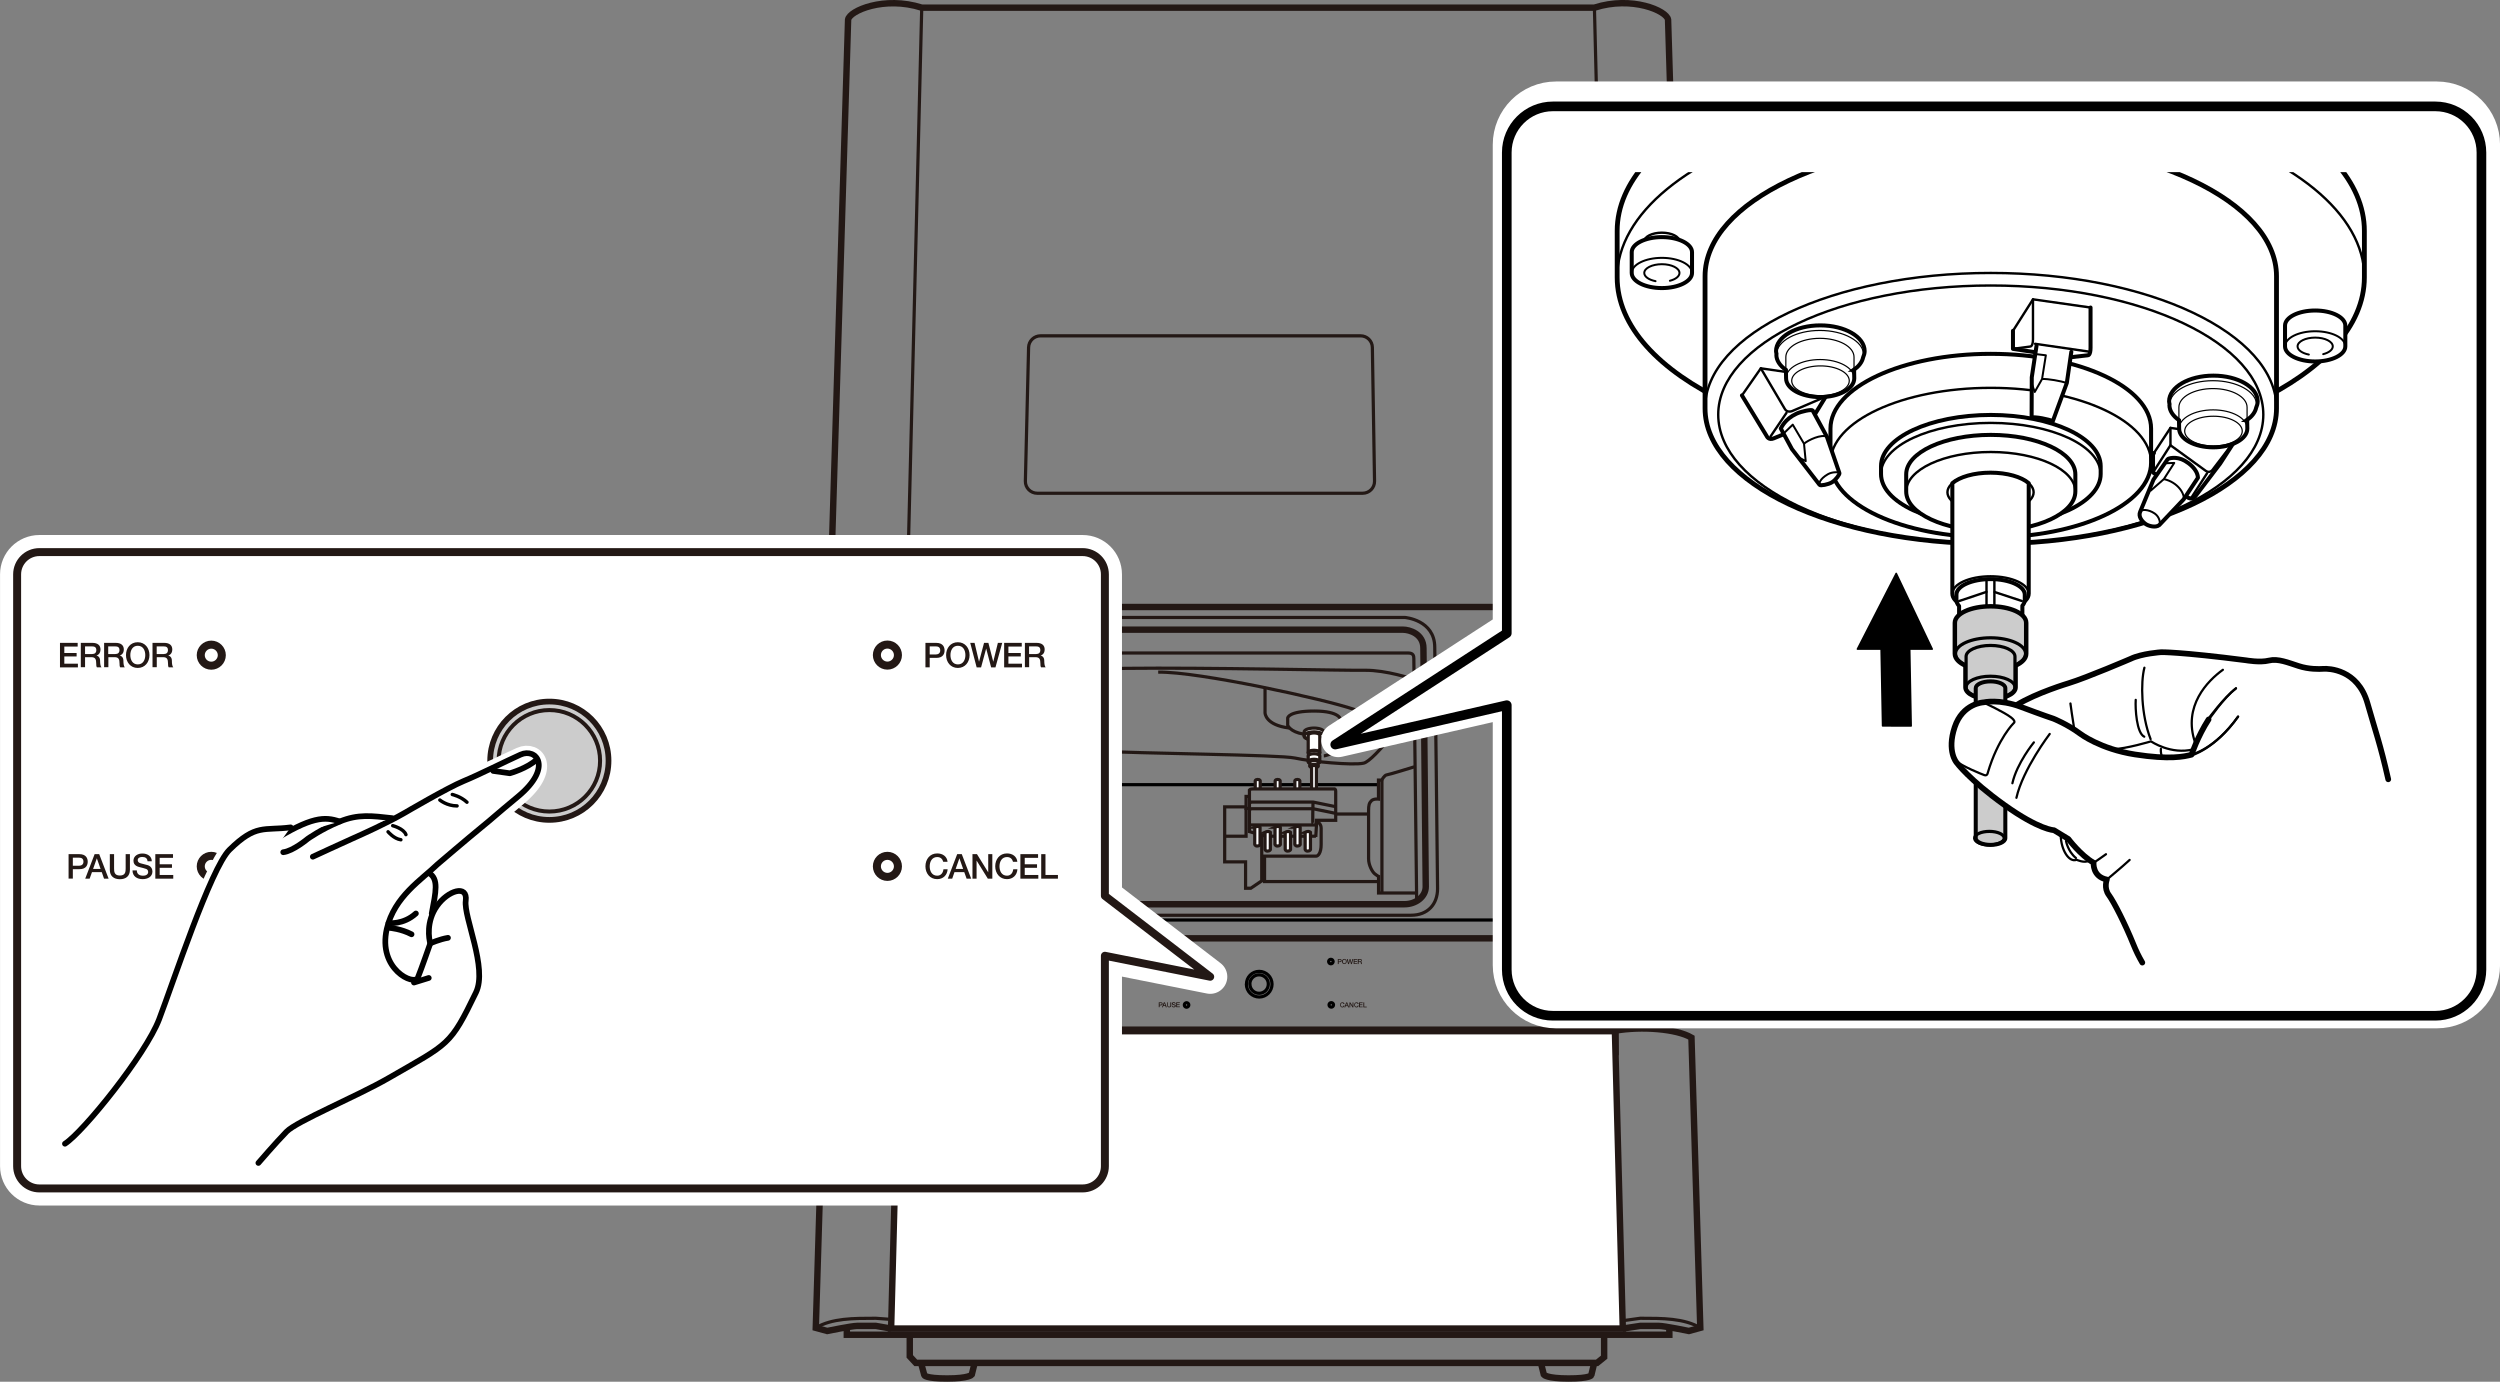 <?xml version="1.0" encoding="UTF-8"?><svg xmlns="http://www.w3.org/2000/svg" width="109.7mm" height="60.63mm" xmlns:xlink="http://www.w3.org/1999/xlink" viewBox="0 0 310.96 171.86"><rect x="0" y="0" width="310.96" height="171.86" fill="#808080" stroke="none"/><defs><clipPath id="clippath"><rect x="199.8" y="21.41" width="96.32" height="84.32" style="fill:none;"/></clipPath></defs><g id="_レイヤー_1"><line x1="124.04" y1="97.6" x2="171.38" y2="97.6" style="fill:none; stroke:#000; stroke-linecap:round; stroke-linejoin:round; stroke-width:.4px;"/><path d="M156.13,98.07v-.94s0-.18.31-.18.31.18.31.18v.98" style="fill:#fff; stroke:#231815; stroke-miterlimit:10; stroke-width:.4px;"/><path d="M158.61,98.07v-.94s0-.18.31-.18.31.18.31.18v.98" style="fill:#fff; stroke:#231815; stroke-miterlimit:10; stroke-width:.4px;"/><path d="M161.06,98.07v-.94s0-.18.31-.18.31.18.31.18v.98" style="fill:#fff; stroke:#231815; stroke-miterlimit:10; stroke-width:.4px;"/><path d="M124.02,76.8h50.72s3.72.29,3.72,3.72c0,0,.35,28.13.35,30.02s-1.18,3.3-3.3,3.3h-52.85c-3.07,0-3.48-3.07-3.42-3.77s.65-29.49.65-29.49c.06-2.89,2.71-3.77,4.13-3.77Z" style="fill:none; stroke:#231815; stroke-miterlimit:10; stroke-width:.4px;"/><path d="M121.19,110.89l1.47-29.02c0-.47.35-.65.71-.65h51.78c.65,0,.71.35.71.71s.35,30.08.35,30.08" style="fill:none; stroke:#231815; stroke-miterlimit:10; stroke-width:.4px;"/><path d="M121.37,80.63l-.53,29.19c0,1.95,1,2.65,2.36,2.65h51.49c1.42,0,2.65-.94,2.65-2.18s-.29-29.67-.29-29.67c0-1.77-1.71-2.3-2.54-2.3h-50.6c-1.77,0-2.54,1.3-2.54,2.3Z" style="fill:none; stroke:#231815; stroke-miterlimit:10; stroke-width:.8px;"/><path d="M175.95,87.53c-.43,1.02-4.99,7.08-6.33,7.39s-6.61-.2-8.53-.63-19.19-.55-25.28-.9c-6.09-.35-11.85-3.4-11.01-5.86.47-1.38,4.8-4.29,15.1-4.4,10.3-.12,27.13.28,29.84.24s6.02,1.1,6.02,1.1" style="fill:none; stroke:#231815; stroke-miterlimit:10; stroke-width:.4px;"/><path d="M144.06,83.6c5.03-.08,20.76,3.38,24.38,4.64,3.62,1.26,1.69,2.91-.67,4.33s-3.11,1.45-3.11,1.45" style="fill:none; stroke:#231815; stroke-miterlimit:10; stroke-width:.4px;"/><path d="M157.35,85.59v3.07s0,1.53,3.01,1.89" style="fill:none; stroke:#231815; stroke-miterlimit:10; stroke-width:.4px;"/><path d="M162.14,91.31c-1.69-.28-1.97-1.1-1.97-1.1v-.9s.04-.87,3.3-.87,3.3,1.1,3.3,1.1v.63c0,.59-1.48,1.09-2.03,1.17" style="fill:none; stroke:#231815; stroke-miterlimit:10; stroke-width:.4px;"/><path d="M164.67,91.06c0-.28-.55-.5-1.23-.5s-1.23.22-1.23.5v.47c0,.28.55.5,1.23.5s1.23-.22,1.23-.5v-.47Z" style="fill:#fff; stroke:#231815; stroke-miterlimit:10; stroke-width:.4px;"/><ellipse cx="163.44" cy="91.53" rx="1.23" ry=".5" style="fill:none; stroke:#231815; stroke-miterlimit:10; stroke-width:.4px;"/><path d="M164.16,91.45c0-.16-.32-.29-.72-.29s-.72.13-.72.29v2.16c0,.16.32.29.72.29s.72-.13.72-.29v-2.16Z" style="fill:#fff; stroke:#231815; stroke-miterlimit:10; stroke-width:.4px;"/><ellipse cx="163.44" cy="93.61" rx=".72" ry=".29" style="fill:none; stroke:#231815; stroke-miterlimit:10; stroke-width:.4px;"/><path d="M164.13,93.64c0-.16-.31-.28-.69-.28s-.69.13-.69.28v.43c0,.16.31.28.69.28s.69-.13.69-.28v-.43Z" style="fill:#fff; stroke:#231815; stroke-miterlimit:10; stroke-width:.4px;"/><path d="M164.16,94.04c0-.16-.32-.29-.72-.29s-.72.13-.72.29v.69c0,.16.32.29.72.29s.72-.13.72-.29v-.69Z" style="fill:#fff; stroke:#231815; stroke-miterlimit:10; stroke-width:.4px;"/><ellipse cx="163.44" cy="94.73" rx=".72" ry=".29" style="fill:none; stroke:#231815; stroke-miterlimit:10; stroke-width:.4px;"/><path d="M163.95,94.8c0-.11-.23-.21-.51-.21s-.51.09-.51.21v.48c0,.11.23.21.51.21s.51-.09.51-.21v-.48Z" style="fill:#fff; stroke:#231815; stroke-miterlimit:10; stroke-width:.4px;"/><ellipse cx="163.44" cy="95.28" rx=".51" ry=".21" style="fill:none; stroke:#231815; stroke-miterlimit:10; stroke-width:.4px;"/><path d="M163.74,98.17v-2.84c0-.07-.13-.12-.3-.12s-.3.05-.3.12v2.85" style="fill:#fff; stroke:#231815; stroke-miterlimit:10; stroke-width:.4px;"/><path d="M166.7,90.51c2.12-.47,2.57-1.03,2.57-1.86" style="fill:none; stroke:#231815; stroke-miterlimit:10; stroke-width:.4px;"/><polyline points="155.02 100.36 152.33 100.36 152.33 107.2 154.93 107.2 154.93 110.48 155.58 110.48 156.94 109.56 156.94 103.84" style="fill:none; stroke:#231815; stroke-miterlimit:10; stroke-width:.4px;"/><path d="M163.68,104.01h-6.21l-2.06-.57v-5.19s.08-.12.39-.12h10.2s.14.02.14.26v3.64h-2.4v.75l-.08,1.32" style="fill:none; stroke:#231815; stroke-miterlimit:10; stroke-width:.4px;"/><polyline points="155.34 99.06 154.99 99.06 154.99 100.55 155.36 100.55" style="fill:none; stroke:#231815; stroke-miterlimit:10; stroke-width:.4px;"/><polyline points="154.99 100.55 154.99 104.01 152.35 104.01" style="fill:none; stroke:#231815; stroke-miterlimit:10; stroke-width:.4px;"/><path d="M163.76,102.16s.57.22.57.83v2.06c0,1.06-.39,1.44-.63,1.44h-6.68" style="fill:none; stroke:#231815; stroke-miterlimit:10; stroke-width:.4px;"/><polyline points="155.48 99.86 155.62 99.76 163.32 99.76 166.1 100.33" style="fill:none; stroke:#231815; stroke-miterlimit:10; stroke-width:.4px;"/><polyline points="155.48 100.69 155.62 100.59 163.32 100.59 166.1 101.16" style="fill:none; stroke:#231815; stroke-miterlimit:10; stroke-width:.4px;"/><line x1="155.48" y1="102.61" x2="163.64" y2="102.61" style="fill:none; stroke:#231815; stroke-miterlimit:10; stroke-width:.4px;"/><path d="M163.32,99.76s-.08,2.73,0,2.73" style="fill:none; stroke:#231815; stroke-miterlimit:10; stroke-width:.4px;"/><line x1="166.25" y1="101.25" x2="170.18" y2="101.25" style="fill:none; stroke:#231815; stroke-miterlimit:10; stroke-width:.4px;"/><polyline points="157.29 106.58 157.29 109.65 171.41 109.65" style="fill:none; stroke:#231815; stroke-miterlimit:10; stroke-width:.4px;"/><path d="M176.16,111.07h-4.69v-2.06s-.15-.06-.47-.32-.77-1.09-.77-1.86v-6.02c0-.65.07-.93.35-1.21s.88-.21.88-.21v-2.36h.41s.32-.62.62-.65,3.42-1,3.42-1" style="fill:none; stroke:#231815; stroke-miterlimit:10; stroke-width:.4px;"/><line x1="171.89" y1="97.03" x2="171.89" y2="111.04" style="fill:none; stroke:#231815; stroke-miterlimit:10; stroke-width:.4px;"/><path d="M157.35,103.52v2.12s.02.22.31.22.35-.18.35-.18v-2.16s-.2-.22-.67,0Z" style="fill:#fff; stroke:#231815; stroke-miterlimit:10; stroke-width:.4px;"/><path d="M156.07,102.89v2.12s.02.22.31.22.35-.18.35-.18v-2.16s-.2-.22-.67,0Z" style="fill:#fff; stroke:#231815; stroke-miterlimit:10; stroke-width:.4px;"/><path d="M159.86,103.52v2.12s.02.22.31.22.35-.18.35-.18v-2.16s-.2-.22-.67,0Z" style="fill:#fff; stroke:#231815; stroke-miterlimit:10; stroke-width:.4px;"/><path d="M158.59,102.89v2.12s.02.22.31.22.35-.18.35-.18v-2.16s-.2-.22-.67,0Z" style="fill:#fff; stroke:#231815; stroke-miterlimit:10; stroke-width:.4px;"/><path d="M162.34,103.52v2.12s.02.22.31.22.35-.18.35-.18v-2.16s-.2-.22-.67,0Z" style="fill:#fff; stroke:#231815; stroke-miterlimit:10; stroke-width:.4px;"/><path d="M161.06,102.89v2.12s.02.22.31.22.35-.18.35-.18v-2.16s-.2-.22-.67,0Z" style="fill:#fff; stroke:#231815; stroke-miterlimit:10; stroke-width:.4px;"/><path d="M169.24,41.77h-39.82c-.8,0-1.46.64-1.48,1.44l-.4,16.63c-.02.83.65,1.51,1.48,1.51h40.47c.83,0,1.5-.68,1.48-1.51l-.27-16.63c-.01-.8-.66-1.44-1.46-1.44Z" style="fill:none; stroke:#231815; stroke-miterlimit:10; stroke-width:.4px;"/><line x1="112.8" y1="75.5" x2="114.65" y2=".95" style="fill:none; stroke:#231815; stroke-miterlimit:10; stroke-width:.4px;"/><path d="M102.89,87.22c2.6-1.65,6.06-1.65,9.75-1.18" style="fill:none; stroke:#231815; stroke-miterlimit:10; stroke-width:.4px;"/><line x1="107.61" y1="86.98" x2="106.59" y2="128.11" style="fill:none; stroke:#231815; stroke-miterlimit:10; stroke-width:.8px;"/><path d="M112.01,131.26v-3.07c-3.22-.55-7.55-.24-9.44.87l-1.1,36.1,1.42.39s3.07-.63,3.7-.63h2.36l1.89.33" style="fill:none; stroke:#231815; stroke-miterlimit:10; stroke-width:.8px;"/><path d="M101.47,165.15c2.04-1.18,4.64-1.18,7.47-1.18l1.61.12" style="fill:none; stroke:#231815; stroke-miterlimit:10; stroke-width:.4px;"/><polyline points="105.33 165.23 105.33 166.02 207.64 166.02 207.64 165.23" style="fill:none; stroke:#231815; stroke-miterlimit:10; stroke-width:.8px;"/><line x1="111.7" y1="127.96" x2="112.56" y2="86.83" style="fill:none; stroke:#231815; stroke-miterlimit:10; stroke-width:.4px;"/><line x1="110.52" y1="86.98" x2="109.42" y2="127.72" style="fill:none; stroke:#231815; stroke-miterlimit:10; stroke-width:.4px;"/><path d="M155.03,122.42c0,.88.72,1.59,1.6,1.59.88,0,1.59-.72,1.59-1.6,0-.88-.72-1.59-1.6-1.59-.88,0-1.59.72-1.58,1.6h0Z" style="fill:none; stroke:#000; stroke-linecap:round; stroke-linejoin:round; stroke-width:.4px;"/><path d="M155.47,122.41c0,.63.52,1.15,1.15,1.14.63,0,1.15-.52,1.14-1.16,0-.63-.52-1.14-1.16-1.14-.63,0-1.15.52-1.14,1.16h0Z" style="fill:none; stroke:#000; stroke-linecap:round; stroke-linejoin:round; stroke-width:.4px;"/><path d="M147.87,119.6c0,.15-.13.28-.28.28s-.28-.13-.28-.28.13-.28.28-.28.28.13.28.28Z" style="fill:none; stroke:#000; stroke-linecap:round; stroke-linejoin:round; stroke-width:.4px;"/><path d="M147.87,125c0,.15-.13.28-.28.28s-.28-.13-.28-.28.13-.28.28-.28.28.13.28.28Z" style="fill:none; stroke:#000; stroke-linecap:round; stroke-linejoin:round; stroke-width:.4px;"/><path d="M165.82,119.6c0,.15-.13.28-.28.28s-.28-.13-.28-.28.12-.28.28-.28.28.13.28.28Z" style="fill:none; stroke:#000; stroke-linecap:round; stroke-linejoin:round; stroke-width:.4px;"/><path d="M165.87,124.99c0,.15-.13.28-.28.28s-.28-.13-.28-.28.12-.28.28-.28.28.13.28.28Z" style="fill:none; stroke:#000; stroke-linecap:round; stroke-linejoin:round; stroke-width:.4px;"/><path d="M166.4,119.29h.27c.18,0,.21.11.21.19s-.03.19-.21.19h-.16v.24h-.11v-.62ZM166.51,119.58h.16s.11-.02.11-.1-.05-.1-.11-.1h-.16v.2Z" style="fill:#231815;"/><path d="M167.51,119.59c0,.18-.11.32-.3.32s-.29-.15-.29-.32.11-.32.29-.32.3.15.3.32ZM167.03,119.59c0,.12.05.23.19.23s.19-.12.19-.23-.05-.23-.19-.23-.19.12-.19.23Z" style="fill:#231815;"/><path d="M167.53,119.29h.11l.11.47h0l.12-.47h.11l.12.47h0l.11-.47h.11l-.17.62h-.11l-.12-.47h0l-.13.47h-.11l-.16-.62Z" style="fill:#231815;"/><path d="M168.38,119.29h.44v.09h-.34v.16h.31v.09h-.31v.18h.34v.09h-.45v-.62Z" style="fill:#231815;"/><path d="M168.9,119.29h.29c.14,0,.2.06.2.17,0,.12-.08.15-.1.16h0s.09.03.09.13c0,.07,0,.14.03.16h-.12s-.02-.06-.02-.09c0-.11-.02-.16-.12-.16h-.16v.25h-.11v-.62ZM169.01,119.57h.18c.07,0,.11-.03.11-.1,0-.08-.05-.09-.11-.09h-.18v.19Z" style="fill:#231815;"/><path d="M143.97,119.29h.44v.09h-.34v.16h.31v.09h-.31v.18h.34v.09h-.45v-.62Z" style="fill:#231815;"/><path d="M144.49,119.29h.29c.13,0,.2.06.2.17,0,.12-.08.15-.1.16h0s.09.03.09.13c0,.07.01.14.03.16h-.12s-.02-.06-.02-.09c0-.11-.02-.16-.12-.16h-.16v.25h-.11v-.62ZM144.6,119.57h.18c.07,0,.1-.03.1-.1,0-.08-.05-.09-.11-.09h-.18v.19Z" style="fill:#231815;"/><path d="M145.08,119.29h.29c.13,0,.2.06.2.17,0,.12-.08.15-.1.16h0s.09.03.09.13c0,.07.01.14.03.16h-.12s-.02-.06-.02-.09c0-.11-.02-.16-.12-.16h-.16v.25h-.11v-.62ZM145.18,119.57h.18c.07,0,.11-.03.11-.1,0-.08-.05-.09-.11-.09h-.17v.19Z" style="fill:#231815;"/><path d="M146.22,119.59c0,.18-.11.32-.29.32s-.3-.15-.3-.32.11-.32.3-.32.29.15.29.32ZM145.74,119.59c0,.12.05.23.19.23s.19-.12.19-.23-.06-.23-.19-.23-.19.12-.19.23Z" style="fill:#231815;"/><path d="M146.3,119.29h.29c.13,0,.2.06.2.17,0,.12-.08.15-.1.16h0s.09.03.09.13c0,.07.01.14.03.16h-.12s-.02-.06-.02-.09c0-.11-.02-.16-.12-.16h-.16v.25h-.11v-.62ZM146.4,119.57h.18c.07,0,.11-.03.11-.1,0-.08-.05-.09-.11-.09h-.18v.19Z" style="fill:#231815;"/><path d="M167.11,124.88c-.02-.07-.06-.12-.15-.12-.13,0-.19.12-.19.23s.06.23.19.23c.1,0,.15-.07.16-.16h.11c0,.15-.11.25-.26.25-.18,0-.29-.15-.29-.32s.11-.32.29-.32c.14,0,.25.08.26.21h-.11Z" style="fill:#231815;"/><path d="M167.46,124.68h.11l.24.62h-.12l-.06-.16h-.25l-.06.16h-.11l.24-.62ZM167.42,125.05h.19l-.09-.27h0l-.09.27Z" style="fill:#231815;"/><path d="M167.85,124.68h.11l.28.45h0v-.45h.1v.62h-.11l-.28-.45h0v.45h-.1v-.62Z" style="fill:#231815;"/><path d="M168.87,124.88c-.02-.07-.06-.12-.15-.12-.13,0-.19.12-.19.23s.06.23.19.23c.1,0,.15-.07.16-.16h.11c0,.15-.11.25-.26.25-.18,0-.29-.15-.29-.32s.11-.32.29-.32c.14,0,.25.08.26.21h-.11Z" style="fill:#231815;"/><path d="M169.05,124.68h.44v.09h-.34v.16h.31v.09h-.31v.18h.34v.09h-.45v-.62Z" style="fill:#231815;"/><path d="M169.58,124.68h.11v.53h.31v.09h-.42v-.62Z" style="fill:#231815;"/><path d="M144.13,124.67h.27c.18,0,.21.11.21.19s-.03.19-.21.19h-.16v.23h-.11v-.62ZM144.24,124.96h.16s.11-.02.11-.1-.05-.1-.11-.1h-.16v.2Z" style="fill:#231815;"/><path d="M144.78,124.67h.11l.24.62h-.12l-.06-.16h-.25l-.06.16h-.11l.24-.62ZM144.74,125.04h.19l-.09-.27h0l-.09.27Z" style="fill:#231815;"/><path d="M145.16,124.67h.11v.36c0,.08,0,.18.15.18s.15-.09.15-.18v-.36h.11v.39c0,.16-.1.24-.25.24s-.25-.08-.25-.24v-.39Z" style="fill:#231815;"/><path d="M145.84,125.08c0,.1.07.13.16.13.09,0,.13-.05.13-.09s-.03-.07-.05-.08c-.04-.02-.1-.03-.18-.05-.11-.03-.14-.09-.14-.16,0-.12.11-.18.23-.18.13,0,.24.07.24.2h-.11c0-.08-.06-.11-.13-.11-.05,0-.11.02-.11.08,0,.04.03.07.07.08,0,0,.15.04.18.05.08.02.12.09.12.16,0,.14-.12.19-.25.19-.14,0-.25-.07-.26-.22h.11Z" style="fill:#231815;"/><path d="M146.31,124.67h.44v.09h-.34v.16h.31v.09h-.31v.18h.34v.09h-.45v-.62Z" style="fill:#231815;"/><circle cx="116.77" cy="112.01" r="1.36" style="fill:none; stroke:#000; stroke-linecap:round; stroke-linejoin:round; stroke-width:.4px;"/><polyline points="114.29 75.56 114.29 90.25 113.94 89.78 113 89.78 112.76 99.63 112.94 102.69 112.94 106.41" style="fill:none; stroke:#000; stroke-linecap:round; stroke-linejoin:round; stroke-width:.4px;"/><polyline points="115.24 75.62 115.18 90.13 114.76 106.35" style="fill:none; stroke:#000; stroke-linecap:round; stroke-linejoin:round; stroke-width:.4px;"/><polyline points="113.94 89.78 113.76 99.74 113.94 102.93 113.94 106.35" style="fill:none; stroke:#000; stroke-linecap:round; stroke-linejoin:round; stroke-width:.4px;"/><polyline points="112.23 106.47 115.3 106.47 115.47 99.39 115.06 99.39" style="fill:none; stroke:#000; stroke-linecap:round; stroke-linejoin:round; stroke-width:.4px;"/><line x1="112.64" y1="82.88" x2="114.29" y2="82.88" style="fill:none; stroke:#000; stroke-linecap:round; stroke-linejoin:round; stroke-width:.4px;"/><polyline points="115.3 82.88 115.89 82.88 115.59 90.13 115.18 90.13" style="fill:none; stroke:#000; stroke-linecap:round; stroke-linejoin:round; stroke-width:.4px;"/><polyline points="122.47 87.46 124.04 97.6 123.81 112.38" style="fill:none; stroke:#000; stroke-linecap:round; stroke-linejoin:round; stroke-width:.4px;"/><path d="M167.3,75.5h32.87s.24,11.32.24,11.32c0,0,3.7,0,4.48,0s4.01.94,4.01.94l1.18-.55-2.6-84.77c-.16-1.1-4.48-2.99-9.16-1.49h-27.56s-28.55,0-28.55,0h-27.56c-4.68-1.49-9,.39-9.16,1.49l-2.6,84.77,1.18.55s3.22-.94,4.01-.94h4.48l.24-11.32h54.5Z" style="fill:none; stroke:#231815; stroke-miterlimit:10; stroke-width:.8px;"/><line x1="200.17" y1="75.5" x2="198.32" y2=".95" style="fill:none; stroke:#231815; stroke-miterlimit:10; stroke-width:.4px;"/><path d="M210.08,87.22c-2.6-1.65-6.06-1.65-9.75-1.18" style="fill:none; stroke:#231815; stroke-miterlimit:10; stroke-width:.4px;"/><line x1="205.36" y1="86.98" x2="206.38" y2="128.11" style="fill:none; stroke:#231815; stroke-miterlimit:10; stroke-width:.8px;"/><path d="M200.95,131.26v-3.07c3.22-.55,7.55-.24,9.44.87l1.1,36.1-1.42.39s-3.07-.63-3.7-.63h-2.36s-2.17.33-2.17.33" style="fill:none; stroke:#231815; stroke-miterlimit:10; stroke-width:.8px;"/><path d="M211.49,165.15c-2.04-1.18-4.64-1.18-7.47-1.18l-2.15.3" style="fill:none; stroke:#231815; stroke-miterlimit:10; stroke-width:.4px;"/><polygon points="155.93 165.25 201.85 165.25 200.87 128.26 111.82 128.26 110.84 165.25 156.76 165.25 155.93 165.25" style="fill:#fff; stroke:#231815; stroke-miterlimit:10; stroke-width:.8px;"/><line x1="201.27" y1="127.96" x2="200.4" y2="86.83" style="fill:none; stroke:#231815; stroke-miterlimit:10; stroke-width:.4px;"/><line x1="202.45" y1="86.98" x2="203.55" y2="127.72" style="fill:none; stroke:#231815; stroke-miterlimit:10; stroke-width:.4px;"/><polyline points="200.95 116.71 159.04 116.71 153.93 116.71 112.01 116.71" style="fill:none; stroke:#231815; stroke-miterlimit:10; stroke-width:.8px;"/><path d="M197.91,116.61v-1.3s.12-.88-.65-.88-38.45,0-38.45,0h-4.64s-37.69,0-38.45,0-.65.88-.65.88v1.3" style="fill:none; stroke:#000; stroke-linecap:round; stroke-linejoin:round; stroke-width:.4px;"/><circle cx="195.21" cy="112.01" r="1.36" style="fill:none; stroke:#000; stroke-linecap:round; stroke-linejoin:round; stroke-width:.4px;"/><circle cx="117.67" cy="78.75" r="1.36" style="fill:none; stroke:#000; stroke-linecap:round; stroke-linejoin:round; stroke-width:.4px;"/><circle cx="194.62" cy="78.75" r="1.36" style="fill:none; stroke:#000; stroke-linecap:round; stroke-linejoin:round; stroke-width:.4px;"/><polyline points="198.67 75.56 198.67 90.25 199.03 89.78 199.97 89.78 200.21 99.63 200.03 102.69 200.03 106.41" style="fill:none; stroke:#000; stroke-linecap:round; stroke-linejoin:round; stroke-width:.4px;"/><polyline points="197.73 75.62 197.79 90.13 198.2 106.35" style="fill:none; stroke:#000; stroke-linecap:round; stroke-linejoin:round; stroke-width:.4px;"/><polyline points="199.03 89.78 199.2 99.74 199.03 102.93 199.03 106.35" style="fill:none; stroke:#000; stroke-linecap:round; stroke-linejoin:round; stroke-width:.4px;"/><polyline points="200.74 106.47 197.67 106.47 197.49 99.39 197.91 99.39" style="fill:none; stroke:#000; stroke-linecap:round; stroke-linejoin:round; stroke-width:.4px;"/><line x1="200.32" y1="82.88" x2="198.67" y2="82.88" style="fill:none; stroke:#000; stroke-linecap:round; stroke-linejoin:round; stroke-width:.4px;"/><polyline points="197.67 82.88 197.08 82.88 197.38 90.13 197.79 90.13" style="fill:none; stroke:#000; stroke-linecap:round; stroke-linejoin:round; stroke-width:.4px;"/><path d="M201.15,125.1s-.83.24-.83.88v1.3c0,.59-.59.59-.59.59h-39.75s-7,0-7,0h-39.75s-.59,0-.59-.59v-1.3c0-.65-.83-.88-.83-.88" style="fill:none; stroke:#231815; stroke-miterlimit:10; stroke-width:.4px;"/><path d="M191.7,169.66l.33,1.33s.35.47,3.07.47,2.83-.41,2.83-.41l.37-1.53" style="fill:none; stroke:#231815; stroke-miterlimit:10; stroke-width:.8px;"/><path d="M121.2,169.66l-.33,1.33s-.35.47-3.07.47-2.83-.41-2.83-.41l-.37-1.39" style="fill:none; stroke:#231815; stroke-miterlimit:10; stroke-width:.8px;"/><path d="M199.53,166.02v2.79l-.88.71h-84.74l-.75-.81v-2.56" style="fill:none; stroke:#231815; stroke-miterlimit:10; stroke-width:.8px;"/></g><g id="_レイヤー_7"><path d="M308.84,120.04c0,3.17-2.57,5.74-5.74,5.74h-109.56c-3.17,0-5.74-2.57-5.74-5.74v-30.48s0-.22,0-.22v-2.19s-21.34,4.9-21.34,4.9l21.34-13.85V18c0-3.17,2.57-5.74,5.74-5.74h109.56c3.18,0,5.74,2.57,5.74,5.74v102.04Z" style="fill:#fff; stroke:#fff; stroke-linecap:round; stroke-linejoin:round; stroke-width:4.25px;"/><path d="M308.65,120.6c0,3.17-2.57,5.74-5.74,5.74h-109.75c-3.17,0-5.74-2.57-5.74-5.74v-30.48s0-.22,0-.22v-2.19s-21.34,4.9-21.34,4.9l21.34-13.85V18.97c0-3.17,2.57-5.74,5.74-5.74h109.75c3.18,0,5.74,2.57,5.74,5.74v101.64Z" style="fill:none; stroke:#000; stroke-linecap:round; stroke-linejoin:round; stroke-width:1.2px;"/></g><g id="_レイヤー_5"><g style="clip-path:url(#clippath);"><path d="M294.09,28.72c0-12.16-20.81-22.01-46.47-22.01s-46.47,9.86-46.47,22.01v5.78c0,12.16,20.81,22.01,46.47,22.01s46.47-9.86,46.47-22.01v-5.78Z" style="fill:#fff; stroke:#000; stroke-linecap:round; stroke-linejoin:round; stroke-width:.6px;"/><ellipse cx="247.62" cy="34.5" rx="46.47" ry="22.01" style="fill:none; stroke:#000; stroke-linecap:round; stroke-linejoin:round; stroke-width:.3px;"/><path d="M208.9,30.03c0,.42-.48.79-1.19.97" style="fill:none; stroke:#000; stroke-linecap:round; stroke-linejoin:round; stroke-width:.3px;"/><path d="M204.52,30.03c0-.6.98-1.09,2.19-1.09s2.19.49,2.19,1.09" style="fill:none; stroke:#000; stroke-linecap:round; stroke-linejoin:round; stroke-width:.3px;"/><path d="M205.92,31.05c-.82-.16-1.4-.56-1.4-1.02" style="fill:none; stroke:#000; stroke-linecap:round; stroke-linejoin:round; stroke-width:.3px;"/><path d="M283.16,34.36c0-9.3-15.91-16.84-35.54-16.84s-35.54,7.54-35.54,16.84v16.43c0,9.3,15.91,16.84,35.54,16.84s35.54-7.54,35.54-16.84v-16.43Z" style="fill:#fff; stroke:#000; stroke-linecap:round; stroke-linejoin:round; stroke-width:.6px;"/><ellipse cx="247.62" cy="50.79" rx="35.54" ry="16.84" style="fill:none; stroke:#000; stroke-linecap:round; stroke-linejoin:round; stroke-width:.3px;"/><ellipse cx="247.62" cy="51.57" rx="33.9" ry="16.06" style="fill:none; stroke:#000; stroke-linecap:round; stroke-linejoin:round; stroke-width:.3px;"/><path d="M267.56,53.31c0-5.14-8.93-9.3-19.94-9.3s-19.94,4.16-19.94,9.3v4.23c0,5.14,8.93,9.3,19.94,9.3s19.94-4.16,19.94-9.3v-4.23Z" style="fill:#fff; stroke:#000; stroke-linecap:round; stroke-linejoin:round; stroke-width:.5px;"/><ellipse cx="247.62" cy="57.54" rx="19.94" ry="9.3" style="fill:none; stroke:#000; stroke-linecap:round; stroke-linejoin:round; stroke-width:.3px;"/><path d="M261.29,57.98c0-3.52-6.12-6.37-13.66-6.37s-13.66,2.85-13.66,6.37v.98c0,3.52,6.12,6.37,13.66,6.37s13.66-2.85,13.66-6.37v-.98Z" style="fill:#fff; stroke:#000; stroke-linecap:round; stroke-linejoin:round; stroke-width:.5px;"/><ellipse cx="247.62" cy="58.97" rx="13.66" ry="6.37" style="fill:none; stroke:#000; stroke-linecap:round; stroke-linejoin:round; stroke-width:.3px;"/><path d="M258.14,59c0-2.71-4.71-4.91-10.52-4.91s-10.52,2.2-10.52,4.91v2.13c0,2.71,4.71,4.91,10.52,4.91s10.52-2.2,10.52-4.91v-2.13Z" style="fill:#fff; stroke:#000; stroke-linecap:round; stroke-linejoin:round; stroke-width:.5px;"/><ellipse cx="247.62" cy="61.13" rx="10.52" ry="4.91" style="fill:none; stroke:#000; stroke-linecap:round; stroke-linejoin:round; stroke-width:.3px;"/><ellipse cx="247.59" cy="61.23" rx="5.36" ry="2.44" style="fill:none; stroke:#000; stroke-linecap:round; stroke-linejoin:round; stroke-width:.3px;"/><polyline points="216.67 49.18 219.02 45.81 227.09 46.98" style="fill:none; stroke:#000; stroke-linecap:round; stroke-linejoin:round; stroke-width:.3px;"/><path d="M227.01,47.13l.22,1.98-2.2,3.59-4.4,1.82c-.66.28-.88-.28-.88-.28l-3.08-5.06" style="fill:none; stroke:#000; stroke-linecap:round; stroke-linejoin:round; stroke-width:.5px;"/><path d="M219.02,45.81l2.97,5.03c.29.55.92.29.92.29l4.26-1.83" style="fill:none; stroke:#000; stroke-linecap:round; stroke-linejoin:round; stroke-width:.3px;"/><line x1="222.21" y1="51.35" x2="220.23" y2="54.28" style="fill:none; stroke:#000; stroke-linecap:round; stroke-linejoin:round; stroke-width:.3px;"/><polyline points="250.38 41.15 252.87 37.23 260.03 38.25" style="fill:none; stroke:#000; stroke-linecap:round; stroke-linejoin:round; stroke-width:.3px;"/><path d="M260.03,38.25v4.99c0,.99-.33.95-.33.95l-2.31.26-7.01-1.06v-2.24" style="fill:none; stroke:#000; stroke-linecap:round; stroke-linejoin:round; stroke-width:.5px;"/><path d="M252.87,37.23v4.95c0,.92-.33.92-.33.92l-2.16.29" style="fill:none; stroke:#000; stroke-linecap:round; stroke-linejoin:round; stroke-width:.3px;"/><line x1="253.13" y1="42.76" x2="259.73" y2="43.72" style="fill:none; stroke:#000; stroke-linecap:round; stroke-linejoin:round; stroke-width:.3px;"/><path d="M267.91,56.35l-.11.17v2.24l4.37,3.15c.51.26.84-.11.84-.11l3.15-4.15,2.09-3.23" style="fill:none; stroke:#000; stroke-linecap:round; stroke-linejoin:round; stroke-width:.5px;"/><polyline points="278.26 54.43 269.97 53.22 267.91 56.35" style="fill:none; stroke:#000; stroke-linecap:round; stroke-linejoin:round; stroke-width:.3px;"/><path d="M269.97,53.22v2.16l4.4,3.19c.48.33.81-.11.81-.11l3.08-4.03" style="fill:none; stroke:#000; stroke-linecap:round; stroke-linejoin:round; stroke-width:.3px;"/><line x1="269.97" y1="55.38" x2="267.8" y2="58.76" style="fill:none; stroke:#000; stroke-linecap:round; stroke-linejoin:round; stroke-width:.3px;"/><line x1="274.52" y1="58.87" x2="272.61" y2="61.84" style="fill:none; stroke:#000; stroke-linecap:round; stroke-linejoin:round; stroke-width:.3px;"/><path d="M247.59,58.79c-2.06,0-3.85.53-4.75,1.31v13.73c0,1.19,2.12,2.16,4.75,2.16s4.75-.97,4.75-2.16v-13.73c-.89-.78-2.68-1.31-4.75-1.31Z" style="fill:#fff; stroke:#000; stroke-linecap:round; stroke-linejoin:round; stroke-width:.5px;"/><ellipse cx="247.59" cy="73.84" rx="4.75" ry="2.16" style="fill:none; stroke:#000; stroke-linecap:round; stroke-linejoin:round; stroke-width:.3px;"/><path d="M243.68,79.07v-3.69c-.21-.23-.33-.49-.33-.75v-.67c0-1.07,1.9-1.93,4.25-1.93s4.25.87,4.25,1.93v.67c0,.25-.11.49-.3.71v3.76l-3.89,1.33-3.97-1.37Z" style="fill:#fff; stroke:#000; stroke-linecap:round; stroke-linejoin:round; stroke-width:.5px;"/><path d="M248.07,72.04v5.47c1.06.11,1.85.54,1.85,1.05l1.56.33" style="fill:none; stroke:#000; stroke-linecap:round; stroke-linejoin:round; stroke-width:.3px;"/><path d="M244.14,79.24l1.26-.23c.37.37,1.2.63,2.15.63,1.02,0,1.88-.29,2.22-.7l1.39.3" style="fill:none; stroke:#000; stroke-linecap:round; stroke-linejoin:round; stroke-width:.3px;"/><path d="M247.09,72.13v5.38c-1.08.1-1.9.53-1.9,1.06,0,.03,0,.05,0,.08l-1.48.29" style="fill:none; stroke:#000; stroke-linecap:round; stroke-linejoin:round; stroke-width:.3px;"/><line x1="248.08" y1="76.78" x2="251.48" y2="77.9" style="fill:none; stroke:#000; stroke-linecap:round; stroke-linejoin:round; stroke-width:.3px;"/><line x1="243.68" y1="77.92" x2="247.11" y2="76.77" style="fill:none; stroke:#000; stroke-linecap:round; stroke-linejoin:round; stroke-width:.3px;"/><line x1="248.11" y1="73.64" x2="251.48" y2="74.75" style="fill:none; stroke:#000; stroke-linecap:round; stroke-linejoin:round; stroke-width:.3px;"/><line x1="243.68" y1="74.76" x2="247.08" y2="73.62" style="fill:none; stroke:#000; stroke-linecap:round; stroke-linejoin:round; stroke-width:.3px;"/><ellipse cx="247.52" cy="78.26" rx="1.84" ry=".75" style="fill:none; stroke:#000; stroke-linecap:round; stroke-linejoin:round; stroke-width:.3px;"/><path d="M221.5,53.3c.09-.13.48-1.15,1.94-1.84.63-.3,1.9-.56,2.02-.41l1.78,3.28,1.55,4.5c.08.13-.43.85-.91,1.15s-1.46.46-1.55.33l-3.44-4.45-1.38-2.55Z" style="fill:#fff; stroke:#000; stroke-linecap:round; stroke-linejoin:round; stroke-width:.5px;"/><polyline points="223.64 56.84 224.6 57.36 224.39 55.19 222.99 52.82 221.85 53.92" style="fill:none; stroke:#000; stroke-linecap:round; stroke-linejoin:round; stroke-width:.25px;"/><path d="M224.39,55.19c.52-.46,2.19-1.23,2.85-.86" style="fill:none; stroke:#000; stroke-miterlimit:10; stroke-width:.25px;"/><path d="M228.79,58.83c-.05-.12-.89-.17-1.44.16-1.05.62-1.09,1.16-1.02,1.32" style="fill:none; stroke:#000; stroke-linecap:round; stroke-linejoin:round; stroke-width:.25px;"/><path d="M257.64,43.76l-.56,3.87-1.75,4.77c-.07-.11-.9-.29-1.31-.37-.56-.11-1.16-.15-1.32-.11l.02-4.99.59-3.91" style="fill:#fff; stroke:#000; stroke-linecap:round; stroke-linejoin:round; stroke-width:.5px;"/><polyline points="252.71 47.7 253.09 48.75 254 47.14 254.47 44.19 253.21 44.04" style="fill:none; stroke:#000; stroke-linecap:round; stroke-linejoin:round; stroke-width:.25px;"/><path d="M254,47.14c.75-.04,2.35.26,3.07.49" style="fill:none; stroke:#000; stroke-miterlimit:10; stroke-width:.25px;"/><path d="M269.62,57.12c.07-.1,1.07-.42,2.13.19.49.28,1.57,1.03,1.64,2.11l-1.78,2.69-3.03,3.2c-.45.36-1.33.12-1.69-.13-.5-.35-.94-.96-.69-1.52l1.66-4.01,1.76-2.53Z" style="fill:#fff; stroke:#000; stroke-linecap:round; stroke-linejoin:round; stroke-width:.5px;"/><polyline points="267.52 60.54 267.52 61.02 269.15 59.59 270.44 57.58 269.28 57.62" style="fill:none; stroke:#000; stroke-linecap:round; stroke-linejoin:round; stroke-width:.25px;"/><path d="M269.15,59.59c1.78.39,2.62,1.89,2.46,2.52" style="fill:none; stroke:#000; stroke-miterlimit:10; stroke-width:.25px;"/><path d="M268.58,65.31c.18-.21.04-1.02-.57-1.44-.81-.55-1.66-.54-1.81-.21" style="fill:none; stroke:#000; stroke-linecap:round; stroke-linejoin:round; stroke-width:.25px;"/><path d="M230.61,45.99c.6-.43,1.01-.96,1.13-1.53.11-.26.19-.52.19-.79,0-1.77-2.47-3.2-5.51-3.2s-5.51,1.43-5.51,3.2c0,.12.04.24.06.36,0,.03-.02.07-.02.1,0,.71.45,1.36,1.19,1.88l.02,1.05c0,1.29,1.9,2.33,4.24,2.33s4.24-1.04,4.24-2.33l-.02-1.07Z" style="fill:#fff; stroke:#000; stroke-miterlimit:10; stroke-width:.5px;"/><path d="M230.63,47.05c0-1.29-1.9-2.33-4.24-2.33s-4.24,1.04-4.24,2.33" style="fill:none; stroke:#000; stroke-miterlimit:10; stroke-width:.15px;"/><ellipse cx="226.44" cy="47.36" rx="3.58" ry="1.85" style="fill:none; stroke:#000; stroke-miterlimit:10; stroke-width:.15px;"/><path d="M222.13,46v-1.59c0-1.29,1.9-2.33,4.24-2.33s4.24,1.04,4.24,2.33v1.58" style="fill:none; stroke:#000; stroke-miterlimit:10; stroke-width:.15px;"/><path d="M220.96,44.02c.1-1.62,2.47-2.92,5.41-2.92s5.43,1.35,5.43,3.02l-.06.33" style="fill:none; stroke:#000; stroke-miterlimit:10; stroke-width:.15px;"/><path d="M279.5,52.24c.6-.43,1.01-.96,1.13-1.53.11-.26.19-.52.19-.79,0-1.77-2.47-3.2-5.51-3.2s-5.51,1.43-5.51,3.2c0,.12.04.24.06.36,0,.03-.02.07-.02.1,0,.71.45,1.36,1.19,1.88l.02,1.05c0,1.29,1.9,2.33,4.24,2.33s4.24-1.04,4.24-2.33l-.02-1.07Z" style="fill:#fff; stroke:#000; stroke-miterlimit:10; stroke-width:.5px;"/><path d="M279.52,53.31c0-1.29-1.9-2.33-4.24-2.33s-4.24,1.04-4.24,2.33" style="fill:none; stroke:#000; stroke-miterlimit:10; stroke-width:.15px;"/><ellipse cx="275.32" cy="53.62" rx="3.58" ry="1.85" style="fill:none; stroke:#000; stroke-miterlimit:10; stroke-width:.15px;"/><path d="M271.02,52.25v-1.59c0-1.29,1.9-2.33,4.24-2.33s4.24,1.04,4.24,2.33v1.58" style="fill:none; stroke:#000; stroke-miterlimit:10; stroke-width:.15px;"/><path d="M269.85,50.27c.1-1.62,2.47-2.92,5.41-2.92s5.43,1.35,5.43,3.02l-.06.33" style="fill:none; stroke:#000; stroke-miterlimit:10; stroke-width:.15px;"/><path d="M251.95,77.47c0-1.1-1.95-1.98-4.36-1.98s-4.36.89-4.36,1.98v3.85c0,1.1,1.95,1.98,4.36,1.98s4.36-.89,4.36-1.98v-3.85Z" style="fill:#fff; stroke:#000; stroke-linecap:round; stroke-linejoin:round; stroke-width:.71px;"/><path d="M250.63,81.66c0-.76-1.36-1.38-3.04-1.38s-3.04.62-3.04,1.38v3.83c0,.76,1.36,1.38,3.04,1.38s3.04-.62,3.04-1.38v-3.83Z" style="fill:#fff; stroke:#000; stroke-linecap:round; stroke-linejoin:round; stroke-width:.71px;"/><path d="M251.95,77.47c0-1.1-1.95-1.98-4.36-1.98s-4.36.89-4.36,1.98v3.85c0,1.1,1.95,1.98,4.36,1.98s4.36-.89,4.36-1.98v-3.85Z" style="fill:#ccc; stroke:#000; stroke-linecap:round; stroke-linejoin:round; stroke-width:.4px;"/><ellipse cx="247.59" cy="81.31" rx="4.36" ry="1.98" style="fill:none; stroke:#000; stroke-linecap:round; stroke-linejoin:round; stroke-width:.4px;"/><path d="M250.63,81.66c0-.76-1.36-1.38-3.04-1.38s-3.04.62-3.04,1.38v3.83c0,.76,1.36,1.38,3.04,1.38s3.04-.62,3.04-1.38v-3.83Z" style="fill:#ccc; stroke:#000; stroke-linecap:round; stroke-linejoin:round; stroke-width:.4px;"/><ellipse cx="247.59" cy="85.49" rx="3.04" ry="1.38" style="fill:none; stroke:#000; stroke-linecap:round; stroke-linejoin:round; stroke-width:.4px;"/><path d="M249.43,85.59c0-.46-.82-.84-1.84-.84s-1.84.38-1.84.84v18.66c0,.46.82.84,1.84.84s1.84-.38,1.84-.84v-18.66Z" style="fill:#ccc; stroke:#000; stroke-linecap:round; stroke-linejoin:round; stroke-width:.5px;"/><ellipse cx="247.45" cy="104.25" rx="1.84" ry=".84" style="fill:none; stroke:#000; stroke-linecap:round; stroke-linejoin:round; stroke-width:.4px;"/><path d="M210.46,31.37c0-1.04-1.68-1.88-3.75-1.88s-3.75.84-3.75,1.88v2.58c0,1.04,1.68,1.88,3.75,1.88s3.75-.84,3.75-1.88v-2.58Z" style="fill:#fff; stroke:#000; stroke-linecap:round; stroke-linejoin:round; stroke-width:.5px;"/><path d="M206.71,35.83c-2.07,0-3.75-.84-3.75-1.88s1.68-1.88,3.75-1.88,3.75.84,3.75,1.88-1.68,1.88-3.75,1.88" style="fill:none; stroke:#000; stroke-linecap:round; stroke-linejoin:round; stroke-width:.25px;"/><path d="M205.92,34.97c-.82-.16-1.4-.56-1.4-1.02,0-.6.98-1.09,2.19-1.09s2.19.49,2.19,1.09c0,.42-.48.79-1.19.97" style="fill:none; stroke:#000; stroke-linecap:round; stroke-linejoin:round; stroke-width:.25px;"/><path d="M263.48,15.99c0-1.04-1.68-1.88-3.75-1.88s-3.75.84-3.75,1.88v2.58c0,1.04,1.68,1.88,3.75,1.88s3.75-.84,3.75-1.88v-2.58Z" style="fill:#fff; stroke:#000; stroke-linecap:round; stroke-linejoin:round; stroke-width:.5px;"/><path d="M259.73,20.44c-2.07,0-3.75-.84-3.75-1.88s1.68-1.88,3.75-1.88,3.75.84,3.75,1.88-1.68,1.88-3.75,1.88" style="fill:none; stroke:#000; stroke-linecap:round; stroke-linejoin:round; stroke-width:.25px;"/><path d="M258.95,19.59c-.82-.16-1.4-.56-1.4-1.02,0-.6.98-1.09,2.19-1.09s2.19.49,2.19,1.09c0,.42-.48.79-1.19.97" style="fill:none; stroke:#000; stroke-linecap:round; stroke-linejoin:round; stroke-width:.25px;"/><path d="M291.72,40.5c0-1.04-1.68-1.88-3.75-1.88s-3.75.84-3.75,1.88v2.58c0,1.04,1.68,1.88,3.75,1.88s3.75-.84,3.75-1.88v-2.58Z" style="fill:#fff; stroke:#000; stroke-linecap:round; stroke-linejoin:round; stroke-width:.5px;"/><path d="M287.97,44.96c-2.07,0-3.75-.84-3.75-1.88s1.68-1.88,3.75-1.88,3.75.84,3.75,1.88-1.68,1.88-3.75,1.88" style="fill:none; stroke:#000; stroke-linecap:round; stroke-linejoin:round; stroke-width:.25px;"/><path d="M287.18,44.1c-.82-.16-1.4-.56-1.4-1.02,0-.6.98-1.09,2.19-1.09s2.19.49,2.19,1.09c0,.42-.48.79-1.19.97" style="fill:none; stroke:#000; stroke-linecap:round; stroke-linejoin:round; stroke-width:.25px;"/></g></g><g id="_レイヤー_3"><path d="M2.13,145.05c0,1.53,1.24,2.77,2.77,2.77h129.76c1.53,0,2.77-1.24,2.77-2.77v-26.17l13.1,2.61-13.1-10.06v-39.99c0-1.53-1.24-2.77-2.77-2.77H4.9c-1.53,0-2.77,1.24-2.77,2.77v73.6Z" style="fill:#fff; stroke:#fff; stroke-linecap:round; stroke-linejoin:round; stroke-width:2px;"/><path d="M2.13,145.05c0,1.53,1.24,2.77,2.77,2.77h129.76c1.53,0,2.77-1.24,2.77-2.77v-26.17l13.1,2.61-13.1-10.06v-39.99c0-1.53-1.24-2.77-2.77-2.77H4.9c-1.53,0-2.77,1.24-2.77,2.77v73.6Z" style="fill:#fff; stroke:#fff; stroke-linecap:round; stroke-linejoin:round; stroke-width:4.25px;"/><path d="M2.13,145.05c0,1.53,1.24,2.77,2.77,2.77h129.76c1.53,0,2.77-1.24,2.77-2.77v-26.17l13.1,2.61-13.1-10.06v-39.99c0-1.53-1.24-2.77-2.77-2.77H4.9c-1.53,0-2.77,1.24-2.77,2.77v73.6Z" style="fill:none; stroke:#231815; stroke-linecap:round; stroke-linejoin:round; stroke-width:.99px;"/><path d="M26.28,82.8c-.73,0-1.31-.59-1.31-1.31s.59-1.31,1.31-1.31,1.31.59,1.31,1.31-.59,1.31-1.31,1.31Z" style="fill:none; stroke:#231815; stroke-miterlimit:10;"/><path d="M68.33,101.98c-4.07,0-7.36-3.3-7.36-7.36s3.29-7.36,7.36-7.36,7.36,3.29,7.36,7.36-3.29,7.36-7.36,7.36Z" style="fill:#ccc; stroke:#231815; stroke-miterlimit:10; stroke-width:.71px;"/><path d="M68.33,88.32c-3.48,0-6.31,2.82-6.31,6.31s2.82,6.31,6.31,6.31,6.31-2.82,6.31-6.31-2.82-6.31-6.31-6.31Z" style="fill:none; stroke:#231815; stroke-miterlimit:10; stroke-width:.5px;"/><path d="M115.11,79.96h1.34c.87,0,1.04.56,1.04.94s-.17.94-1.04.93h-.81v1.17h-.53v-3.05ZM115.64,81.4h.78c.24,0,.53-.12.53-.5s-.24-.5-.52-.5h-.79v1.01Z" style="fill:#231815;"/><path d="M120.6,81.48c0,.87-.55,1.6-1.46,1.6s-1.46-.73-1.46-1.6.55-1.6,1.46-1.6,1.46.73,1.46,1.6M118.22,81.48c0,.58.27,1.16.93,1.16s.93-.58.93-1.16-.27-1.16-.93-1.16-.93.58-.93,1.16" style="fill:#231815;"/><polygon points="120.68 79.96 121.22 79.96 121.77 82.29 121.78 82.29 122.4 79.96 122.94 79.96 123.54 82.29 123.55 82.29 124.12 79.96 124.66 79.96 123.82 83.01 123.28 83.01 122.67 80.68 122.66 80.68 122.03 83.01 121.48 83.01 120.68 79.96" style="fill:#231815;"/><polygon points="124.9 79.96 127.09 79.96 127.09 80.42 125.43 80.42 125.43 81.22 126.97 81.22 126.97 81.65 125.43 81.65 125.43 82.55 127.12 82.55 127.12 83.01 124.9 83.01 124.9 79.96" style="fill:#231815;"/><path d="M127.48,79.96h1.45c.67,0,1.01.31,1.01.82,0,.58-.41.73-.5.77h0c.18.03.45.17.45.65,0,.35.05.68.17.8h-.57c-.08-.13-.08-.3-.08-.45,0-.56-.12-.81-.61-.81h-.79v1.25h-.53v-3.05ZM128.01,81.35h.87c.34,0,.52-.17.52-.49,0-.39-.25-.46-.53-.46h-.87v.95Z" style="fill:#231815;"/><polygon points="7.46 79.96 9.66 79.96 9.66 80.42 8 80.42 8 81.22 9.53 81.22 9.53 81.65 8 81.65 8 82.55 9.69 82.55 9.69 83.01 7.46 83.01 7.46 79.96" style="fill:#231815;"/><path d="M10.04,79.96h1.45c.67,0,1.01.31,1.01.82,0,.58-.41.73-.5.77h0c.18.03.45.17.45.65,0,.35.05.68.17.8h-.57c-.08-.13-.08-.3-.08-.45,0-.56-.12-.81-.61-.81h-.78v1.25h-.53v-3.05ZM10.58,81.35h.88c.34,0,.52-.17.52-.49,0-.39-.25-.46-.53-.46h-.87v.95Z" style="fill:#231815;"/><path d="M12.94,79.96h1.45c.67,0,1.01.31,1.01.82,0,.58-.41.73-.5.77h0c.18.03.45.17.45.65,0,.35.05.68.17.8h-.57c-.08-.13-.08-.3-.08-.45,0-.56-.12-.81-.61-.81h-.78v1.25h-.53v-3.05ZM13.47,81.35h.87c.34,0,.52-.17.52-.49,0-.39-.25-.46-.53-.46h-.87v.95Z" style="fill:#231815;"/><path d="M18.59,81.48c0,.87-.55,1.6-1.46,1.6s-1.46-.73-1.46-1.6.55-1.6,1.46-1.6,1.46.73,1.46,1.6M16.21,81.48c0,.58.27,1.16.93,1.16s.93-.58.93-1.16-.27-1.16-.93-1.16-.93.58-.93,1.16" style="fill:#231815;"/><path d="M18.97,79.96h1.45c.67,0,1.01.31,1.01.82,0,.58-.41.73-.5.77h0c.18.03.45.17.45.65,0,.35.05.68.17.8h-.57c-.08-.13-.08-.3-.08-.45,0-.56-.12-.81-.61-.81h-.79v1.25h-.53v-3.05ZM19.5,81.35h.87c.34,0,.52-.17.52-.49,0-.39-.25-.46-.53-.46h-.87v.95Z" style="fill:#231815;"/><path d="M117.33,107.21c-.09-.35-.32-.61-.76-.61-.65,0-.93.58-.93,1.16s.27,1.16.93,1.16c.47,0,.73-.35.78-.8h.52c-.04.73-.56,1.23-1.3,1.23-.91,0-1.46-.73-1.46-1.6s.55-1.6,1.46-1.6c.69,0,1.23.38,1.29,1.04h-.53Z" style="fill:#231815;"/><path d="M119.06,106.24h.57l1.17,3.05h-.57l-.29-.81h-1.22l-.28.81h-.55l1.17-3.05ZM118.87,108.08h.93l-.46-1.31h-.01l-.46,1.31Z" style="fill:#231815;"/><polygon points="120.96 106.24 121.52 106.24 122.91 108.49 122.92 108.49 122.92 106.24 123.43 106.24 123.43 109.29 122.87 109.29 121.48 107.05 121.47 107.05 121.47 109.29 120.96 109.29 120.96 106.24" style="fill:#231815;"/><path d="M126.01,107.21c-.09-.35-.32-.61-.76-.61-.65,0-.93.58-.93,1.16s.27,1.16.93,1.16c.47,0,.73-.35.78-.8h.52c-.04.73-.56,1.23-1.3,1.23-.91,0-1.46-.73-1.46-1.6s.55-1.6,1.46-1.6c.69,0,1.23.38,1.29,1.04h-.53Z" style="fill:#231815;"/><polygon points="126.92 106.24 129.12 106.24 129.12 106.7 127.46 106.7 127.46 107.5 128.99 107.5 128.99 107.94 127.46 107.94 127.46 108.83 129.15 108.83 129.15 109.29 126.92 109.29 126.92 106.24" style="fill:#231815;"/><polygon points="129.51 106.24 130.04 106.24 130.04 108.83 131.59 108.83 131.59 109.29 129.51 109.29 129.51 106.24" style="fill:#231815;"/><path d="M8.53,106.24h1.34c.87,0,1.04.56,1.04.94s-.17.94-1.04.93h-.81v1.17h-.53v-3.05ZM9.07,107.68h.78c.24,0,.53-.12.53-.5s-.24-.5-.53-.5h-.79v1.01Z" style="fill:#231815;"/><path d="M11.77,106.24h.57l1.17,3.05h-.57l-.28-.81h-1.22l-.29.81h-.55l1.17-3.05ZM11.58,108.08h.93l-.46-1.31h-.01l-.46,1.31Z" style="fill:#231815;"/><path d="M13.66,106.24h.53v1.78c0,.41.03.88.72.88s.72-.47.72-.88v-1.78h.53v1.95c0,.78-.5,1.17-1.25,1.17s-1.25-.39-1.25-1.17v-1.95Z" style="fill:#231815;"/><path d="M17.02,108.27c0,.47.35.65.77.65.47,0,.64-.23.64-.46s-.13-.33-.25-.38c-.21-.08-.49-.14-.91-.25-.52-.14-.67-.46-.67-.77,0-.61.56-.9,1.11-.9.63,0,1.17.34,1.17.97h-.53c-.02-.39-.29-.54-.66-.54-.25,0-.56.09-.56.4,0,.21.15.33.36.39.05.01.72.19.88.23.4.12.59.46.59.78,0,.68-.61.96-1.21.96-.69,0-1.26-.33-1.27-1.09h.53Z" style="fill:#231815;"/><polygon points="19.32 106.24 21.52 106.24 21.52 106.7 19.86 106.7 19.86 107.5 21.39 107.5 21.39 107.94 19.86 107.94 19.86 108.83 21.55 108.83 21.55 109.29 19.32 109.29 19.32 106.24" style="fill:#231815;"/><path d="M110.38,80.17c-.73,0-1.31.59-1.31,1.31s.59,1.31,1.31,1.31,1.31-.59,1.31-1.31-.59-1.31-1.31-1.31Z" style="fill:none; stroke:#231815; stroke-miterlimit:10;"/><path d="M110.38,106.45c-.73,0-1.31.59-1.31,1.31s.59,1.31,1.31,1.31,1.31-.59,1.31-1.31-.59-1.31-1.31-1.31Z" style="fill:none; stroke:#231815; stroke-miterlimit:10;"/><path d="M26.28,106.45c-.73,0-1.31.59-1.31,1.31s.59,1.31,1.31,1.31,1.31-.59,1.31-1.31-.59-1.31-1.31-1.31Z" style="fill:none; stroke:#231815; stroke-miterlimit:10;"/></g><g id="_レイヤー_6"><path d="M250.84,87.69c2.44-1.51,6.46-2.71,6.46-2.71,2.31-.71,7.73-3.04,7.73-3.04,1.36-.66,3.78-.82,3.78-.82,0,0,2.25-.06,10.58,1.01,0,0,1.71.31,2.83.03,1.12-.28,2.41.27,3.69.68,1.29.42,2.54.39,3.11.35.57-.04,4.25.02,5.46,4.29,1,3.53,1.59,5.06,2.58,9.45" style="fill:#fff; stroke:#000; stroke-linecap:round; stroke-linejoin:round; stroke-width:.71px;"/><path d="M266.47,119.73c-.44-.75-.8-1.5-1.11-2.27-1.03-2.54-2.4-5.24-3.05-6.13-.66-.88-.25-1.93-.25-1.93-1.81-.36-1.65-2.09-1.65-2.09-1.62-.93-3.14-2.96-3.14-2.96l-1.79-1.09s-1.8-.02-6.18-3.15c-4.38-3.13-5.93-5.26-5.93-5.26,0,0-1.24-1.4-.24-4.4.99-2.99,3.59-3.09,3.59-3.09,0,0,1.96-.46,4.69.58,2.73,1.03,4.01,1.45,4.01,1.45,0,0,1.72.68,3.32,1.87,0,0,2.5,1.91,6.82,2.58,4.32.67,6.11.27,7.03.03,0,0,.77-2.29,2.12-4.38" style="fill:#fff; stroke:#000; stroke-linecap:round; stroke-linejoin:round; stroke-width:.71px;"/><path d="M272.83,93.2c-2.81.72-5.28-.99-5.28-.99,0,0-3.05.93-4.8.98" style="fill:none; stroke:#000; stroke-linecap:round; stroke-linejoin:round; stroke-width:.28px;"/><path d="M272.56,93.97s2.92-.76,5.82-4.83" style="fill:none; stroke:#000; stroke-linecap:round; stroke-linejoin:round; stroke-width:.28px;"/><path d="M274.76,89.49s1.82-2.69,3.36-3.88" style="fill:none; stroke:#000; stroke-linecap:round; stroke-linejoin:round; stroke-width:.28px;"/><path d="M276.49,83.31c-1.87,1.35-5.02,4.5-3.45,9.06" style="fill:none; stroke:#000; stroke-linecap:round; stroke-linejoin:round; stroke-width:.28px;"/><path d="M266.73,83.05c-.48,1.81-.41,5.86.77,8.88" style="fill:none; stroke:#000; stroke-linecap:round; stroke-linejoin:round; stroke-width:.28px;"/><path d="M265.65,87.05c-.07,1.08.1,4.12,1.06,4.58" style="fill:none; stroke:#000; stroke-linecap:round; stroke-linejoin:round; stroke-width:.28px;"/><path d="M257.53,87.5s.3,2.22.47,3.16" style="fill:none; stroke:#000; stroke-linecap:round; stroke-linejoin:round; stroke-width:.28px;"/><path d="M272.62,93.84s2.86-.63,5.76-4.71" style="fill:none; stroke:#000; stroke-linecap:round; stroke-linejoin:round; stroke-width:.28px;"/><path d="M274.66,89.43s1.91-2.62,3.46-3.81" style="fill:none; stroke:#000; stroke-linecap:round; stroke-linejoin:round; stroke-width:.28px;"/><path d="M254.95,91.29s-3.33,4.37-4.14,7.94" style="fill:none; stroke:#000; stroke-linecap:round; stroke-linejoin:round; stroke-width:.28px;"/><path d="M252.98,92.34s-2.12,2.59-2.67,5.08" style="fill:none; stroke:#000; stroke-linecap:round; stroke-linejoin:round; stroke-width:.28px;"/><path d="M262.05,109.41s2.06-1.71,2.84-2.45" style="fill:none; stroke:#000; stroke-linecap:round; stroke-linejoin:round; stroke-width:.28px;"/><path d="M260.57,107.21s.71-.47,1.38-.96" style="fill:none; stroke:#000; stroke-linecap:round; stroke-linejoin:round; stroke-width:.28px;"/><path d="M243.16,94.57c.99.79,3.28,1.7,3.66,1.84.39.14.44-.33.44-.33,1.25-4.23,3.22-6.15,3.22-6.15,0,0,.33-.17-.33-.69-.88-.68-3.31-1.8-3.31-1.8" style="fill:none; stroke:#000; stroke-linecap:round; stroke-linejoin:round; stroke-width:.28px;"/><path d="M268.78,93.15s-.06.65.17.95" style="fill:none; stroke:#000; stroke-linecap:round; stroke-linejoin:round; stroke-width:.28px;"/><path d="M256.32,103.91c.05,1.87,1.06,3.4,1.98,3.03,0,0,.99.47,1.54.1" style="fill:none; stroke:#000; stroke-linecap:round; stroke-linejoin:round; stroke-width:.28px;"/><path d="M256.98,104.6s.21,1.27,1.23,2.12" style="fill:none; stroke:#000; stroke-linecap:round; stroke-linejoin:round; stroke-width:.28px;"/></g><g id="_レイヤー_10"><polygon points="237.87 81.03 237.9 90.53 234 90.53 233.97 81.03 231.07 81.03 235.86 70.45 241.29 81.03 237.87 81.03" style="stroke:#fff; stroke-linecap:round; stroke-linejoin:round; stroke-width:1.57px;"/><polygon points="237.53 80.73 237.71 90.29 234.17 90.28 233.99 80.73 231.04 80.73 235.86 71.33 240.33 80.73 237.53 80.73" style="stroke:#000; stroke-linecap:round; stroke-linejoin:round; stroke-width:.21px;"/></g><g id="_レイヤー_9"><path d="M8.08,142.26s23.7,2.87,24.06,2.4c2.29-2.99,2.42-2.71,3.52-3.83,1.26-1.3,8.69-4.36,12.68-6.66,7.61-4.39,7.65-3.99,10.88-10.65,1.48-3.04-1.55-9.37-1.27-11.42.27-2.05-2.22-1.28-3.58.66-1.37,1.94-1,4.1-.83,4.65,0,0-1.11,3.19-1.55,4.27-.43,1.04-5.01-1.02-3.86-6.07.93-4.05,4.39-6.16,6.3-8.03,0,0,3.85-3.29,5.46-4.6,1.61-1.31,1.42-1.2,4.52-3.77,4.37-3.62,2.28-6.1.31-5.21-1.77.79-5.06,2.41-7.03,3.22-1.97.81-7.29,3.93-7.29,3.93-2.25,1.3-1.81.27-3.25.92-1.7.76-4.22-.12-5.4.42-.21.1-6.92,1.66-7.12,1.75" style="fill:#fff; stroke:#fff; stroke-miterlimit:10; stroke-width:2.13px;"/><path d="M53.39,108.65c1.17.73.87,2.18.39,4.73-.01.08-.27,8.37-.58,10.5-.09.64-8.62-7.37-8.62-7.35" style="fill:#fff; stroke:#fff; stroke-miterlimit:10; stroke-width:2.13px;"/><path d="M48.79,101.81c-2.51-.28-4.21-.53-6.53.43-2.28.94-3.96,2.14-3.96,2.14,0,0-1.84,1.54-3.05,1.67" style="fill:#fff; stroke:#fff; stroke-miterlimit:10; stroke-width:2.13px;"/><path d="M42.27,102.24c-1.87-.63-3.49-.64-8.52,2.51" style="fill:#fff; stroke:#fff; stroke-miterlimit:10; stroke-width:2.13px;"/><path d="M36.17,102.97c-3.35.43-4.29-.47-7.61,2.79-2.32,2.28-7.06,16.67-8.75,21.09-1.68,4.39-9.45,14.11-11.73,15.58" style="fill:#fff; stroke:#fff; stroke-miterlimit:10; stroke-width:2.13px;"/><path d="M53.53,117.4s1.2-.53,2.21-.69" style="fill:#fff; stroke:#fff; stroke-miterlimit:10; stroke-width:2.13px;"/><line x1="51.51" y1="122.27" x2="53.35" y2="121.69" style="fill:#fff; stroke:#fff; stroke-miterlimit:10; stroke-width:2.13px;"/><path d="M48.35,114.87s1.83.24,3.4-1.19" style="fill:#fff; stroke:#fff; stroke-miterlimit:10; stroke-width:2.13px;"/><path d="M48.54,115.48s1.38.11,2.67.79" style="fill:#fff; stroke:#fff; stroke-miterlimit:10; stroke-width:2.13px;"/><path d="M61.32,96.02l2.07.29s2.2-.62,3.35-1.72" style="fill:#fff; stroke:#fff; stroke-miterlimit:10; stroke-width:2.13px;"/><path d="M59.38,96.73s1.04.23,1.82.96" style="fill:#fff; stroke:#fff; stroke-miterlimit:10; stroke-width:2.13px;"/><path d="M57.83,97.42s.88.74,2.14.73" style="fill:#fff; stroke:#fff; stroke-miterlimit:10; stroke-width:2.13px;"/><path d="M51.26,101.06s1.38.36,1.64,1.11" style="fill:#fff; stroke:#fff; stroke-miterlimit:10; stroke-width:2.13px;"/><path d="M50.69,101.82s.72.87,1.59.99" style="fill:#fff; stroke:#fff; stroke-miterlimit:10; stroke-width:2.13px;"/><path d="M32.14,144.65s2.23-2.59,3.5-3.89c1.26-1.3,8.69-4.36,12.68-6.66,7.61-4.39,7.65-3.99,10.88-10.65,1.48-3.04-1.55-9.37-1.27-11.42.27-2.05-2.22-1.28-3.58.66-1.37,1.94-1,4.1-.83,4.65,0,0-1.11,3.19-1.55,4.27-.43,1.04-5.01-1.02-3.86-6.07.93-4.05,4.39-6.16,6.3-8.03,0,0,3.85-3.29,5.46-4.6,1.61-1.31,1.47-1.27,4.57-3.84,4.37-3.62,2.28-6.1.31-5.21-1.77.79-5.11,2.48-7.08,3.29-1.97.81-7.29,3.93-7.29,3.93-2.25,1.3-5.21,2.63-6.65,3.27-2,.89-3.49,1.61-4.82,2.21" style="fill:#fff; stroke:#000; stroke-linecap:round; stroke-linejoin:round; stroke-width:.71px;"/><path d="M53.37,108.59c1.21.75.85,2.3.33,5.04" style="fill:#fff; stroke:#000; stroke-linecap:round; stroke-linejoin:round; stroke-width:.71px;"/><path d="M48.77,101.76c-2.51-.28-4.21-.53-6.53.43-2.28.94-3.96,2.14-3.96,2.14,0,0-1.84,1.54-3.05,1.67" style="fill:#fff; stroke:#000; stroke-linecap:round; stroke-linejoin:round; stroke-width:.71px;"/><path d="M42.25,102.18c-1.87-.63-3.49-.64-8.52,2.51" style="fill:#fff; stroke:#000; stroke-linecap:round; stroke-linejoin:round; stroke-width:.71px;"/><path d="M36.15,102.91c-3.35.43-4.29-.47-7.61,2.79-2.32,2.28-7.06,16.67-8.75,21.09-1.68,4.39-9.43,14.01-11.71,15.47" style="fill:#fff; stroke:#000; stroke-linecap:round; stroke-linejoin:round; stroke-width:.71px;"/><path d="M53.51,117.34s1.2-.53,2.21-.69" style="fill:#fff; stroke:#000; stroke-linecap:round; stroke-linejoin:round; stroke-width:.71px;"/><line x1="51.49" y1="122.21" x2="53.33" y2="121.64" style="fill:#fff; stroke:#000; stroke-linecap:round; stroke-linejoin:round; stroke-width:.71px;"/><path d="M48.33,114.81s1.83.24,3.4-1.19" style="fill:#fff; stroke:#000; stroke-linecap:round; stroke-linejoin:round; stroke-width:.71px;"/><path d="M48.52,115.42s1.38.11,2.67.79" style="fill:#fff; stroke:#000; stroke-linecap:round; stroke-linejoin:round; stroke-width:.71px;"/><path d="M61.35,95.89l2.07.29s2.2-.62,3.35-1.72" style="fill:#fff; stroke:#000; stroke-linecap:round; stroke-linejoin:round; stroke-width:.71px;"/><path d="M56.26,98.82s1.04.23,1.82.96" style="fill:#fff; stroke:#000; stroke-linecap:round; stroke-linejoin:round; stroke-width:.43px;"/><path d="M54.71,99.51s.88.74,2.14.73" style="fill:#fff; stroke:#000; stroke-linecap:round; stroke-linejoin:round; stroke-width:.43px;"/><path d="M48.85,102.7s1.38.36,1.64,1.11" style="fill:#fff; stroke:#000; stroke-linecap:round; stroke-linejoin:round; stroke-width:.43px;"/><path d="M48.27,103.46s.72.87,1.59.99" style="fill:#fff; stroke:#000; stroke-linecap:round; stroke-linejoin:round; stroke-width:.43px;"/></g></svg>